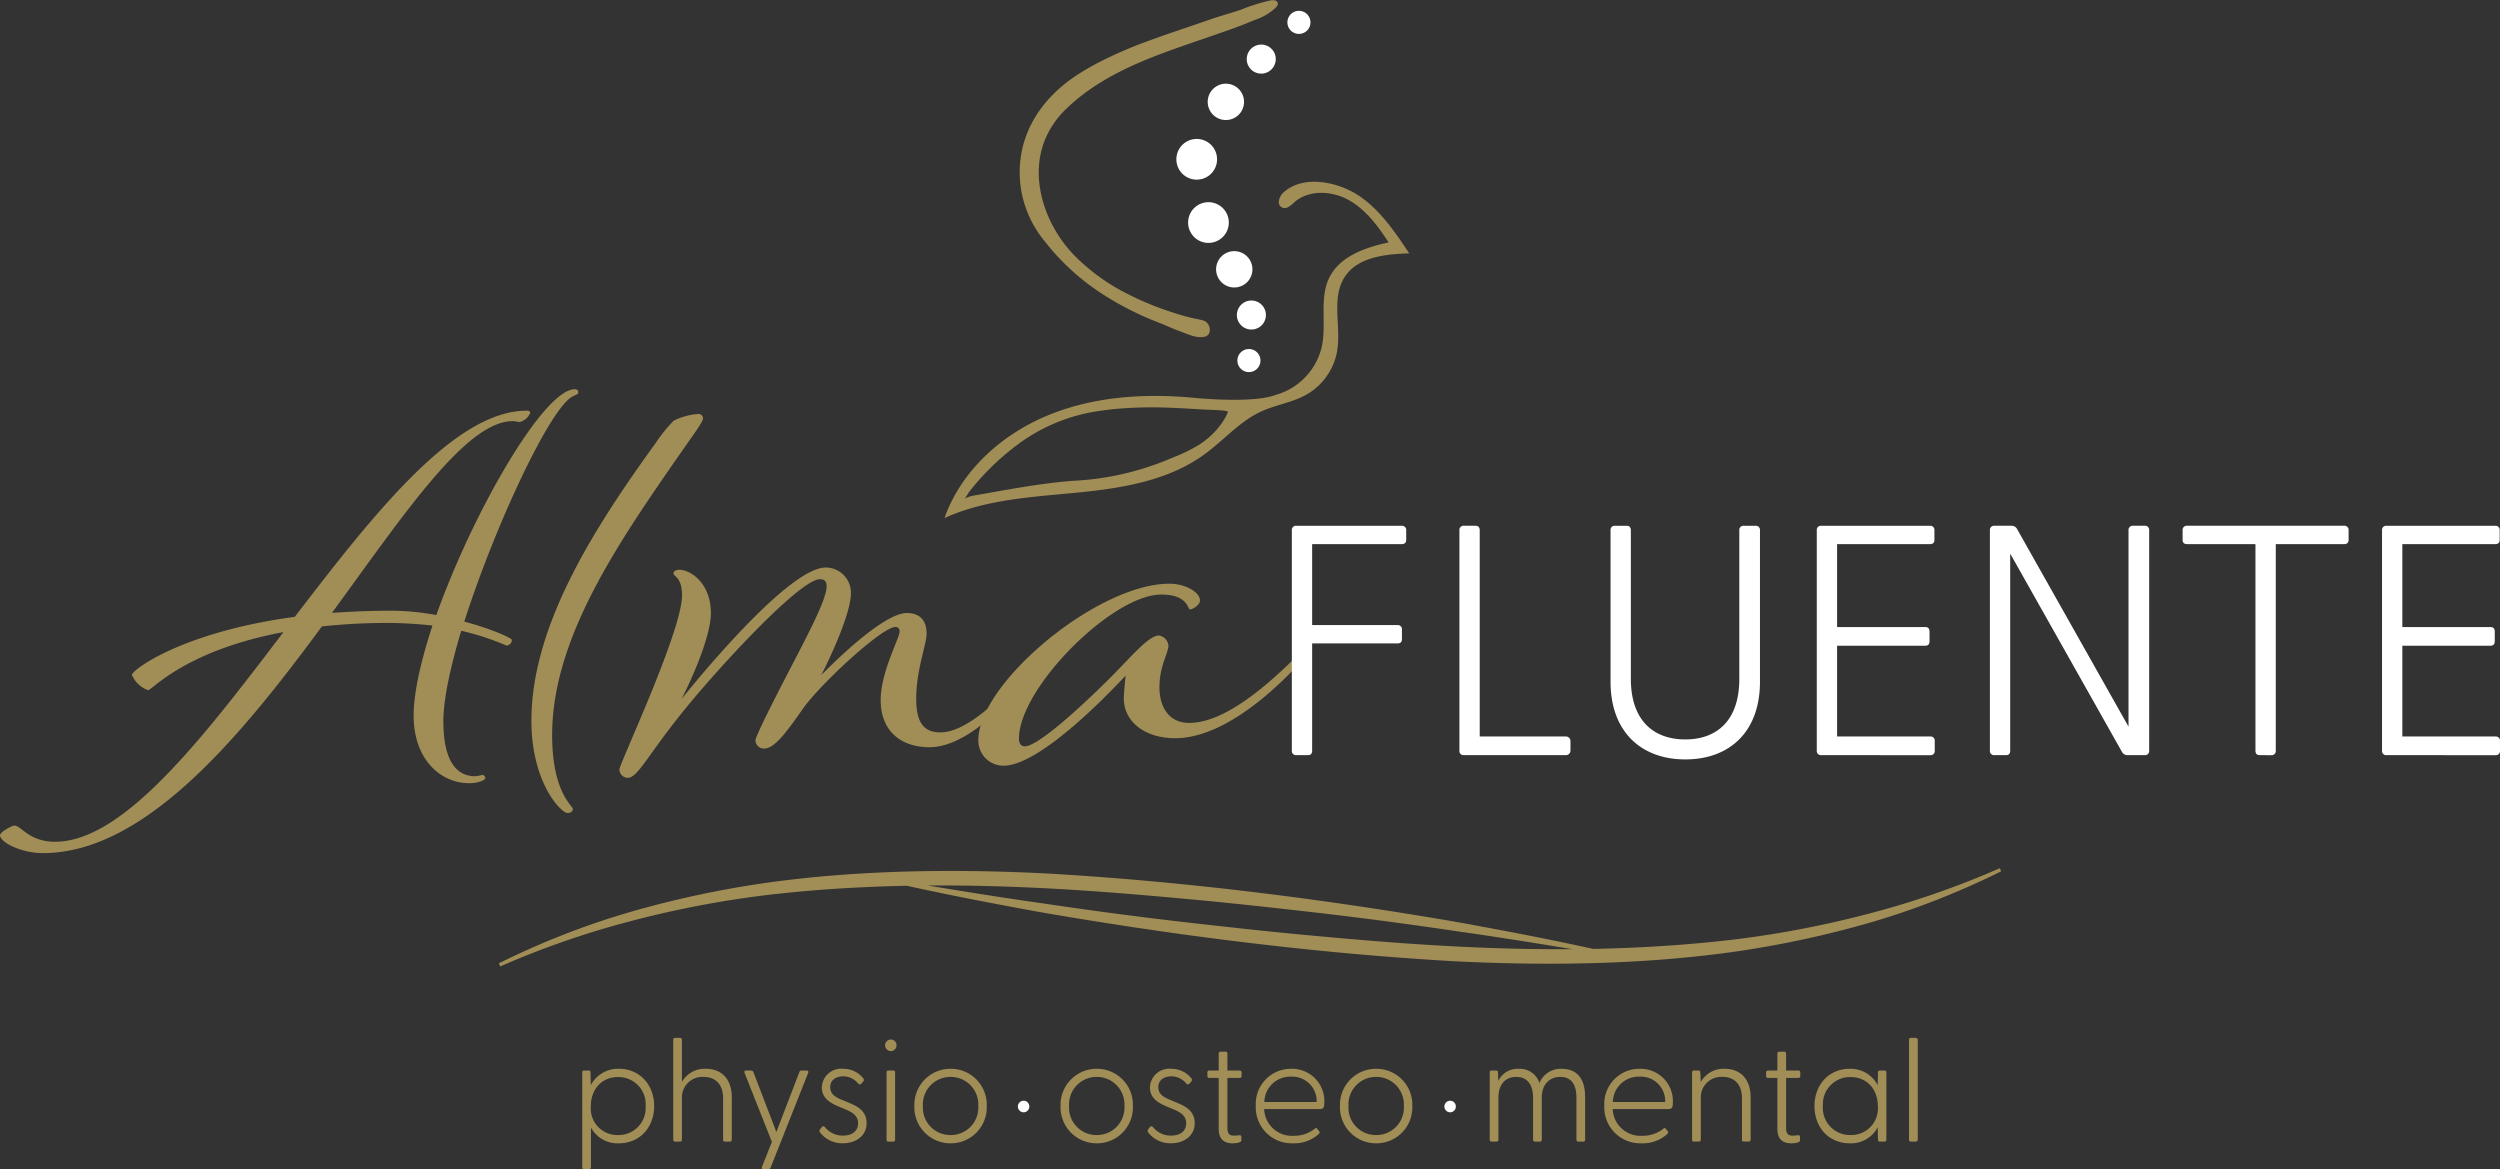 <svg xmlns="http://www.w3.org/2000/svg" xmlns:xlink="http://www.w3.org/1999/xlink" width="399" height="186.592" viewBox="0 0 399 186.592">
  <rect x="0" y="0" width="399" height="186.592" fill="#333333" stroke="none"/>
  <defs>
    <clipPath id="clip-path">
      <path id="Pfad_42" data-name="Pfad 42" d="M0-463.127H399V-649.719H0Z" transform="translate(0 649.719)" fill="none"/>
    </clipPath>
  </defs>
  <g id="Gruppe_52" data-name="Gruppe 52" transform="translate(0 649.719)">
    <g id="Gruppe_42" data-name="Gruppe 42" transform="translate(0 -649.719)" clip-path="url(#clip-path)">
      <g id="Gruppe_1" data-name="Gruppe 1" transform="translate(162.747 0.028)">
        <path id="Pfad_1" data-name="Pfad 1" d="M-101.969-.634a.707.707,0,0,0-.337-.216,1.609,1.609,0,0,0-.712,0A29.571,29.571,0,0,0-107.749.632c-1.6.554-3.239.979-4.837,1.534l-1.227.424c-2.82.979-5.658,1.9-8.461,2.933a68.88,68.88,0,0,0-8.185,3.529c-1.067.557-2.113,1.155-3.129,1.8-6.536,4.149-10.492,10.7-9.231,18.6a17.5,17.5,0,0,0,3.751,8.13,37.313,37.313,0,0,0,9.869,8.84,48.714,48.714,0,0,0,8.216,4.1c1.234.48,2.429,1.051,3.677,1.5,1.141.41,2.4,1.04,3.648.831a1.166,1.166,0,0,0,.736-.4,1.273,1.273,0,0,0,.177-1.014,1.478,1.478,0,0,0-1.179-1.253c-.919-.226-1.837-.374-2.751-.635q-1.584-.451-3.14-.993a47.028,47.028,0,0,1-6.128-2.619,32.042,32.042,0,0,1-8.525-6.227c-4.678-4.914-7.139-12.476-4.4-18.683a14.544,14.544,0,0,1,3.306-4.636c4.639-4.462,10.571-7.107,16.548-9.268,3.113-1.125,6.257-2.16,9.374-3.27,1.369-.486,2.731-.995,4.061-1.579a8.586,8.586,0,0,0,3.5-2.088.821.821,0,0,0,.23-.539.491.491,0,0,0-.119-.281" transform="translate(143.051 0.889)" fill="#a18d56"/>
      </g>
      <g id="Gruppe_2" data-name="Gruppe 2" transform="translate(150.731 29.007)">
        <path id="Pfad_2" data-name="Pfad 2" d="M-111.9-92.086c-.124.268-.262.53-.408.786a12.7,12.7,0,0,1-4.8,4.532,24.506,24.506,0,0,1-3.377,1.575,45.293,45.293,0,0,1-15.988,3.736c-5.225.4-10.37,1.406-15.525,2.3a6.138,6.138,0,0,0-1.727.508,10.257,10.257,0,0,0,.613-.952,40.311,40.311,0,0,1,6.972-7,28.531,28.531,0,0,1,14.362-6.072q1.022-.151,2.049-.251a65.517,65.517,0,0,1,8.972-.183c1.5.058,3,.146,4.5.242,1.375.088,2.736.074,4.107.242.227.028.337.061.366.137s-.022.2-.115.4m21.061-34.864c-3.267-2.2-8.948-3.492-12.156-.414-.6.572-1.076,2.051.09,2.347.647.165,1.214-.412,1.712-.857,2.326-2.075,6.034-1.905,8.751-.377s4.64,4.133,6.342,6.744c-3.706.8-7.758,2.2-9.448,5.589-1.648,3.31-.443,7.322-1.191,10.944a10.442,10.442,0,0,1-7.4,7.809c-3.21,1.235-10.684.688-13.03.465-7.909-.754-16.09-.212-23.424,2.843s-13.747,8.849-16.388,16.342c6.545-2.971,13.916-3.35,21.07-4.046s14.591-1.879,20.406-6.105c3.062-2.226,5.593-5.244,9.029-6.835,2.384-1.1,5.088-1.457,7.365-2.769a9.994,9.994,0,0,0,4.784-6.83c.7-3.982-.984-8.509,1.225-11.9,2.08-3.187,6.489-3.635,10.293-3.76-2.271-3.408-4.629-6.905-8.025-9.195" transform="translate(156.99 129.187)" fill="#a18d56"/>
      </g>
      <g id="Gruppe_3" data-name="Gruppe 3" transform="translate(205.469 1.733)">
        <path id="Pfad_3" data-name="Pfad 3" d="M-9.044-5.5a1.841,1.841,0,0,1-2.176,1.43,1.84,1.84,0,0,1-1.429-2.176,1.84,1.84,0,0,1,2.176-1.43A1.841,1.841,0,0,1-9.044-5.5" transform="translate(12.687 7.711)" fill="#fff"/>
      </g>
      <g id="Gruppe_4" data-name="Gruppe 4" transform="translate(192.749 13.357)">
        <path id="Pfad_4" data-name="Pfad 4" d="M-14.247-8.658a2.9,2.9,0,0,1-3.427,2.252,2.9,2.9,0,0,1-2.252-3.427A2.9,2.9,0,0,1-16.5-12.085a2.9,2.9,0,0,1,2.252,3.427" transform="translate(19.988 12.146)" fill="#fff"/>
      </g>
      <g id="Gruppe_5" data-name="Gruppe 5" transform="translate(198.975 7.119)">
        <path id="Pfad_5" data-name="Pfad 5" d="M-11.371-6.912a2.315,2.315,0,0,1-2.736,1.8A2.315,2.315,0,0,1-15.9-7.85a2.315,2.315,0,0,1,2.736-1.8,2.315,2.315,0,0,1,1.8,2.736" transform="translate(15.953 9.697)" fill="#fff"/>
      </g>
      <g id="Gruppe_6" data-name="Gruppe 6" transform="translate(194.088 40.081)">
        <path id="Pfad_6" data-name="Pfad 6" d="M-14.247-8.658a2.9,2.9,0,0,1-3.427,2.252,2.9,2.9,0,0,1-2.252-3.427A2.9,2.9,0,0,1-16.5-12.085a2.9,2.9,0,0,1,2.252,3.427" transform="translate(19.988 12.146)" fill="#fff"/>
      </g>
      <g id="Gruppe_7" data-name="Gruppe 7" transform="translate(197.408 47.963)">
        <path id="Pfad_7" data-name="Pfad 7" d="M-11.37-6.911a2.314,2.314,0,0,1-2.735,1.8,2.314,2.314,0,0,1-1.8-2.736,2.315,2.315,0,0,1,2.736-1.8,2.314,2.314,0,0,1,1.8,2.736" transform="translate(15.951 9.695)" fill="#fff"/>
      </g>
      <g id="Gruppe_8" data-name="Gruppe 8" transform="translate(197.487 55.708)">
        <path id="Pfad_8" data-name="Pfad 8" d="M-9.043-5.5a1.84,1.84,0,0,1-2.176,1.429,1.84,1.84,0,0,1-1.429-2.176,1.84,1.84,0,0,1,2.176-1.429A1.841,1.841,0,0,1-9.043-5.5" transform="translate(12.687 7.711)" fill="#fff"/>
      </g>
      <g id="Gruppe_9" data-name="Gruppe 9" transform="translate(187.749 22.179)">
        <path id="Pfad_9" data-name="Pfad 9" d="M-15.955-9.7a3.247,3.247,0,0,1-3.839,2.522,3.247,3.247,0,0,1-2.522-3.838,3.248,3.248,0,0,1,3.839-2.522A3.248,3.248,0,0,1-15.955-9.7" transform="translate(22.383 13.603)" fill="#fff"/>
      </g>
      <g id="Gruppe_10" data-name="Gruppe 10" transform="translate(189.623 32.272)">
        <path id="Pfad_10" data-name="Pfad 10" d="M-15.955-9.7a3.248,3.248,0,0,1-3.839,2.523,3.248,3.248,0,0,1-2.522-3.839,3.248,3.248,0,0,1,3.839-2.523A3.248,3.248,0,0,1-15.955-9.7" transform="translate(22.383 13.605)" fill="#fff"/>
      </g>
      <g id="Gruppe_11" data-name="Gruppe 11" transform="translate(0 62.121)">
        <path id="Pfad_11" data-name="Pfad 11" d="M-172.847-89.451c5.855-16.451,17.149-36.039,22.1-36.039.349,0,.557.14.557.488s-.349.349-.976.7c-3.624,2.022-12.337,20.634-17.218,35.9,4.461,1.185,7.6,2.648,7.6,2.928a.969.969,0,0,1-.836.906,42.111,42.111,0,0,0-7.251-2.37c-1.743,5.786-2.856,11.014-2.856,14.429,0,4.88,1.253,8.783,5.087,8.783a6.33,6.33,0,0,0,1.115-.209.524.524,0,0,1,.488.488c0,.348-1.115.836-2.579.836-4.46,0-8.852-3.695-8.852-10.8,0-3.695,1.184-8.783,3-14.361a67.242,67.242,0,0,0-7.041-.418,97.369,97.369,0,0,0-10.6.557c-13.106,17.776-28.3,36.179-44.544,36.179-3.485,0-6.832-1.743-6.832-2.859,0-.488,1.881-1.534,2.3-1.534,1.115,0,2.3,2.58,6.483,2.58,10.943,0,23.631-16.59,36.457-33.461-15.684,2.928-20.982,9.272-21.61,9.272a4.456,4.456,0,0,1-2.578-2.44c0-.766,7.945-6.832,26-9.271,12.756-16.66,25.583-32.9,37.016-32.9.418,0,.558.14.558.349a2.536,2.536,0,0,1-1.673,1.464c-.349,0-.628-.14-1.117-.14-7.458,0-17.287,14.778-28.859,30.6,3-.209,6.134-.349,9.62-.349a39.524,39.524,0,0,1,7.041.7" transform="translate(242.486 125.49)" fill="#a18d56"/>
      </g>
      <g id="Gruppe_12" data-name="Gruppe 12" transform="translate(84.813 66.066)">
        <path id="Pfad_12" data-name="Pfad 12" d="M-67.979-1.783c0,.431-1.006,1.868-2.588,4.1C-80.919,17.193-92.06,32.864-92.06,48.75c0,9.2,3.307,11.285,3.307,11.788,0,.36-.289.647-.863.647-1.006,0-5.752-4.816-5.752-14.736,0-15.382,10.353-31.2,19.912-44.424a23.927,23.927,0,0,1,2.8-3.45A10.235,10.235,0,0,1-68.627-2.5a.71.71,0,0,1,.647.719" transform="translate(95.368 2.502)" fill="#a18d56"/>
      </g>
      <g id="Gruppe_13" data-name="Gruppe 13" transform="translate(98.865 90.576)">
        <path id="Pfad_13" data-name="Pfad 13" d="M-170.743-28.009c.215-.287.288-.359.431-.359a.385.385,0,0,1,.36.359,1.624,1.624,0,0,1-.36.72c-3.953,6.038-12.362,16.676-19.767,16.676-4.312,0-7.763-2.373-7.763-7.548,0-4.457,3.018-9.848,3.018-10.926,0-.5-.287-.719-.646-.719-2.23,0-12.223,9.345-14.809,13.083-2.66,3.81-4.528,6.326-6.183,6.326a1.351,1.351,0,0,1-1.366-1.293c0-.647,2.8-6.182,5.752-11.861s5.605-10.782,5.605-12.723c0-.863-.359-1.151-1.078-1.151-3.163,0-16.029,13.946-21.565,20.775-5.966,7.332-7.475,10.925-9.128,10.925a1.349,1.349,0,0,1-1.294-1.365c0-.863,9.991-22.068,9.991-27.747,0-2.947-1.366-3.019-1.366-3.522,0-.359.432-.575.935-.575,1.8,0,5.032,2.156,5.032,6.9,0,4.672-4.673,13.729-4.673,13.729s16.605-20.989,23-20.989a4.023,4.023,0,0,1,4.025,4.1c0,3.738-4.456,12.579-4.746,13.083.576-.575,9.633-9.919,13.66-9.919,2.012,0,3.161,1.078,3.161,3.306,0,1.725-1.654,5.751-1.654,10.351,0,3.882,1.223,5.391,3.883,5.391,5.318,0,13.226-8.913,17.539-15.023" transform="translate(239.534 39.294)" fill="#a18d56"/>
      </g>
      <g id="Gruppe_14" data-name="Gruppe 14" transform="translate(156.151 93.163)">
        <path id="Pfad_14" data-name="Pfad 14" d="M-87.781-6.6c0,.719-1.151,1.437-1.581,1.437s-.289-2.372-4.6-2.372c-7.834,0-22.715,14.952-22.715,23,0,.791.359,1.222.935,1.222,2.587,0,12.149-9.345,15.311-12.652C-97.485.946-95.616-1-94.323-1A1.833,1.833,0,0,1-92.813.586c0,1.222-1.438,3.234-1.438,6.685,0,2.947,1.365,5.679,4.744,5.679,6.973,0,15.671-9.057,19.984-13.514.286-.287.36-.359.5-.359a.386.386,0,0,1,.36.359c0,.144-1.359.684-1.359.684a11.02,11.02,0,0,1-1.714,3.127c-.852.935-1.787,1.9-2.787,2.869C-79.38,10.8-85.78,15.394-91.735,15.394c-4.961,0-8.2-2.732-8.2-6.326,0-1.078.29-3.666.29-3.666-3.092,3.307-13.8,14.377-19.481,14.377a3.988,3.988,0,0,1-4.026-4.1c0-9.057,18.977-24.943,30.478-24.943,2.589,0,4.889,1.366,4.889,2.66" transform="translate(123.148 9.262)" fill="#a18d56"/>
      </g>
      <g id="Gruppe_15" data-name="Gruppe 15" transform="translate(206.178 83.912)">
        <path id="Pfad_15" data-name="Pfad 15" d="M-1.818-90.871A.661.661,0,0,1-2.55-91.6v-35.146a.661.661,0,0,1,.732-.733H14.97a.661.661,0,0,1,.732.733v1.516c0,.473-.26.681-.732.681H.691v12.919h13.6a.663.663,0,0,1,.732.732v1.516c0,.47-.264.679-.732.679H.691v17.1c0,.47-.208.732-.677.732Z" transform="translate(2.55 127.482)" fill="#fff"/>
      </g>
      <g id="Gruppe_16" data-name="Gruppe 16" transform="translate(232.918 83.912)">
        <path id="Pfad_16" data-name="Pfad 16" d="M-42.059-83.472a.739.739,0,0,1,.783.783v1.414a.739.739,0,0,1-.783.783H-58.272A.661.661,0,0,1-59-81.223v-35.146a.661.661,0,0,1,.732-.733h1.832c.468,0,.677.262.677.733v32.9Z" transform="translate(59.004 117.102)" fill="#fff"/>
      </g>
      <g id="Gruppe_17" data-name="Gruppe 17" transform="translate(257.043 83.913)">
        <path id="Pfad_17" data-name="Pfad 17" d="M0-61.792V-85.956a.661.661,0,0,1,.732-.732H2.559c.473,0,.682.262.682.732v23.693c0,6.694,3.662,9.675,8.683,9.675s8.627-2.981,8.627-9.675V-85.956a.663.663,0,0,1,.733-.732h1.831a.663.663,0,0,1,.733.732v24.163c0,7.951-4.812,12.394-11.924,12.394C4.864-49.4,0-53.842,0-61.792" transform="translate(0 86.688)" fill="#fff"/>
      </g>
      <g id="Gruppe_18" data-name="Gruppe 18" transform="translate(289.958 83.912)">
        <path id="Pfad_18" data-name="Pfad 18" d="M-1.818-90.871A.661.661,0,0,1-2.55-91.6v-35.146a.661.661,0,0,1,.732-.733H15.493a.661.661,0,0,1,.732.733v1.516c0,.473-.26.681-.732.681H.691v13.231h14.07c.473,0,.682.263.682.733v1.516c0,.47-.208.732-.682.732H.691v14.488H15.545a.661.661,0,0,1,.732.732V-91.6a.661.661,0,0,1-.732.732Z" transform="translate(2.55 127.482)" fill="#fff"/>
      </g>
      <g id="Gruppe_19" data-name="Gruppe 19" transform="translate(317.588 83.912)">
        <path id="Pfad_19" data-name="Pfad 19" d="M-61.275,0a.663.663,0,0,1,.732.732V35.878a.663.663,0,0,1-.732.733h-2.67a1,1,0,0,1-.941-.524L-82.721,4.446V35.878c0,.471-.208.733-.677.733H-85.23a.662.662,0,0,1-.732-.733V.732A.661.661,0,0,1-85.23,0h2.666a.991.991,0,0,1,.941.524l17.784,31.537V.732A.661.661,0,0,1-63.106,0Z" transform="translate(85.962 0)" fill="#fff"/>
      </g>
      <g id="Gruppe_20" data-name="Gruppe 20" transform="translate(348.344 83.912)">
        <path id="Pfad_20" data-name="Pfad 20" d="M-30.547-90.871c-.472,0-.681-.262-.681-.732v-32.949H-42.121c-.469,0-.733-.208-.733-.681v-1.516a.664.664,0,0,1,.733-.733h25.027a.661.661,0,0,1,.732.733v1.516c0,.473-.26.681-.732.681H-27.983V-91.6a.663.663,0,0,1-.733.732Z" transform="translate(42.854 127.482)" fill="#fff"/>
      </g>
      <g id="Gruppe_21" data-name="Gruppe 21" transform="translate(380.172 83.912)">
        <path id="Pfad_21" data-name="Pfad 21" d="M-1.818-90.871A.661.661,0,0,1-2.55-91.6v-35.146a.661.661,0,0,1,.732-.733H15.494a.661.661,0,0,1,.732.733v1.516c0,.473-.26.681-.732.681H.691v13.231h14.07c.473,0,.681.263.681.733v1.516c0,.47-.208.732-.681.732H.691v14.488H15.545a.661.661,0,0,1,.732.732V-91.6a.661.661,0,0,1-.732.732Z" transform="translate(2.55 127.482)" fill="#fff"/>
      </g>
      <g id="Gruppe_22" data-name="Gruppe 22" transform="translate(79.611 138.571)">
        <path id="Pfad_22" data-name="Pfad 22" d="M-216.123-7.911c7.558.39,15.006,1.017,20.879,1.55l1.948.177c7.068.642,14.151,1.437,21.385,2.264,7.212.843,14.621,1.832,22.02,2.937,6.013.845,12.067,1.825,18.02,2.8-5.955.044-12.139-.1-18.625-.434C-158.054,1-165.5.37-171.375-.164l-1.947-.177c-7.069-.643-14.151-1.438-21.385-2.264-7.214-.844-14.622-1.833-22.021-2.937-6.013-.845-12.067-1.825-18.02-2.8,5.955-.044,12.139.1,18.625.434M-63.651-11.1A139.309,139.309,0,0,1-84.568-3.843,161.239,161.239,0,0,1-106.278.306c-7.1.832-14.488,1.314-22.273,1.468-7.236-1.6-14.416-2.953-21.112-4.178-7.123-1.241-14.525-2.4-22-3.447C-187.2-8.008-201.7-9.459-216-10.278c-16.826-.829-31.413-.331-44.593,1.52a160.52,160.52,0,0,0-21.845,4.7A126.962,126.962,0,0,0-303.2,4.083l.23.49a139.243,139.243,0,0,1,20.917-7.254A161.047,161.047,0,0,1-260.34-6.83c7.1-.833,14.488-1.315,22.273-1.468,7.236,1.6,14.416,2.953,21.112,4.177,7.123,1.241,14.525,2.4,22,3.447,15.54,2.157,30.041,3.608,44.337,4.427,16.826.829,31.413.33,44.593-1.52a160.693,160.693,0,0,0,21.845-4.7,126.987,126.987,0,0,0,20.759-8.144Z" transform="translate(303.198 11.098)" fill="#a18d56"/>
      </g>
      <g id="Gruppe_23" data-name="Gruppe 23" transform="translate(92.925 170.579)">
        <path id="Pfad_23" data-name="Pfad 23" d="M-25.1-14.761a4.336,4.336,0,0,0-4.422-4.628c-2.543,0-4.325,1.9-4.325,4.675a4.237,4.237,0,0,0,4.325,4.581A4.322,4.322,0,0,0-25.1-14.761M-34.938-4.7c-.211,0-.28-.116-.28-.323V-20.106c0-.209.07-.325.28-.325h.762c.207,0,.28.115.28.325l.045,2.013a4.913,4.913,0,0,1,4.488-2.615c3.333,0,5.623,2.568,5.623,5.947,0,3.4-2.291,5.947-5.623,5.947a4.819,4.819,0,0,1-4.464-2.521v6.316c0,.207-.093.323-.3.323Z" transform="translate(35.218 20.708)" fill="#a18d56"/>
      </g>
      <g id="Gruppe_24" data-name="Gruppe 24" transform="translate(107.443 165.65)">
        <path id="Pfad_24" data-name="Pfad 24" d="M-23.206-23.663v6.689c0,.208-.094.323-.3.323h-.81c-.207,0-.277-.115-.277-.323v-6.618c0-2.083-1.135-3.379-3.1-3.379a3.267,3.267,0,0,0-3.47,3.379v6.618c0,.208-.094.323-.3.323h-.81c-.211,0-.28-.115-.28-.323v-15.9c0-.208.069-.324.28-.324h.81c.207,0,.3.116.3.324v6.711a4.165,4.165,0,0,1,3.817-2.106c2.477,0,4.142,1.6,4.142,4.6" transform="translate(32.556 33.196)" fill="#a18d56"/>
      </g>
      <g id="Gruppe_25" data-name="Gruppe 25" transform="translate(118.804 170.856)">
        <path id="Pfad_25" data-name="Pfad 25" d="M-7.5-39.056c-.231,0-.3-.138-.231-.323l1.6-4.026L-10.486-54.4c-.093-.256,0-.395.256-.395h.786a.368.368,0,0,1,.37.279l3.658,9.534,3.654-9.534c.069-.185.163-.279.349-.279H-.6c.253,0,.346.139.253.395L-6.319-39.333a.4.4,0,0,1-.395.277Z" transform="translate(10.521 54.792)" fill="#a18d56"/>
      </g>
      <g id="Gruppe_26" data-name="Gruppe 26" transform="translate(130.8 170.579)">
        <path id="Pfad_26" data-name="Pfad 26" d="M-.318-25.388a.456.456,0,0,1-.045-.58l.277-.347c.115-.161.322-.184.509.024a3.639,3.639,0,0,0,2.824,1.343c1.433,0,2.453-.671,2.453-1.967,0-1.158-.81-1.713-1.9-2.175l-1.318-.557c-1.364-.578-2.568-1.365-2.568-3.007a3.091,3.091,0,0,1,3.378-2.963,4.074,4.074,0,0,1,3.242,1.527.365.365,0,0,1-.024.509l-.256.3c-.207.23-.346.207-.554,0a3.075,3.075,0,0,0-2.36-1.135c-1.065,0-2.083.533-2.083,1.713s.833,1.62,2.083,2.13l1.042.439c1.481.6,2.682,1.434,2.682,3.192,0,2.083-1.782,3.216-3.793,3.216A4.52,4.52,0,0,1-.318-25.388" transform="translate(0.447 35.616)" fill="#a18d56"/>
      </g>
      <g id="Gruppe_27" data-name="Gruppe 27" transform="translate(141.259 165.905)">
        <path id="Pfad_27" data-name="Pfad 27" d="M-1.27-40.434c-.211,0-.28-.115-.28-.323V-51.448c0-.209.069-.325.28-.325h.81c.207,0,.277.115.277.325v10.691c0,.208-.069.323-.277.323ZM-1.782-55.8a.93.93,0,0,1,.927-.925.909.909,0,0,1,.9.925.909.909,0,0,1-.9.925.93.93,0,0,1-.927-.925" transform="translate(1.782 56.724)" fill="#a18d56"/>
      </g>
      <g id="Gruppe_28" data-name="Gruppe 28" transform="translate(145.931 170.579)">
        <path id="Pfad_28" data-name="Pfad 28" d="M-25.328-14.761a4.405,4.405,0,0,0-4.419-4.651,4.391,4.391,0,0,0-4.419,4.651,4.372,4.372,0,0,0,4.419,4.628,4.385,4.385,0,0,0,4.419-4.628m-10.2,0a5.752,5.752,0,0,1,5.786-5.947,5.733,5.733,0,0,1,5.761,5.947,5.733,5.733,0,0,1-5.761,5.947,5.752,5.752,0,0,1-5.786-5.947" transform="translate(35.532 20.708)" fill="#a18d56"/>
      </g>
      <g id="Gruppe_29" data-name="Gruppe 29" transform="translate(169.259 170.579)">
        <path id="Pfad_29" data-name="Pfad 29" d="M-25.328-14.761a4.405,4.405,0,0,0-4.419-4.651,4.391,4.391,0,0,0-4.419,4.651,4.372,4.372,0,0,0,4.419,4.628,4.385,4.385,0,0,0,4.419-4.628m-10.2,0a5.753,5.753,0,0,1,5.786-5.947,5.733,5.733,0,0,1,5.761,5.947,5.733,5.733,0,0,1-5.761,5.947,5.753,5.753,0,0,1-5.786-5.947" transform="translate(35.532 20.708)" fill="#a18d56"/>
      </g>
      <g id="Gruppe_30" data-name="Gruppe 30" transform="translate(183.167 170.579)">
        <path id="Pfad_30" data-name="Pfad 30" d="M-.318-25.388a.456.456,0,0,1-.045-.58l.277-.347c.115-.161.325-.184.509.024a3.639,3.639,0,0,0,2.824,1.343c1.436,0,2.453-.671,2.453-1.967,0-1.158-.81-1.713-1.9-2.175l-1.318-.557c-1.364-.578-2.568-1.365-2.568-3.007a3.091,3.091,0,0,1,3.378-2.963,4.063,4.063,0,0,1,3.238,1.527.362.362,0,0,1-.021.509l-.256.3c-.207.23-.346.207-.554,0a3.075,3.075,0,0,0-2.36-1.135c-1.065,0-2.083.533-2.083,1.713s.831,1.62,2.083,2.13l1.042.439c1.481.6,2.682,1.434,2.682,3.192,0,2.083-1.782,3.216-3.793,3.216A4.52,4.52,0,0,1-.318-25.388" transform="translate(0.447 35.616)" fill="#a18d56"/>
      </g>
      <g id="Gruppe_31" data-name="Gruppe 31" transform="translate(192.702 167.849)">
        <path id="Pfad_31" data-name="Pfad 31" d="M-4.475-30.554v-8.123H-5.956A.29.29,0,0,1-6.278-39v-.532a.292.292,0,0,1,.322-.325h1.481V-42.54c0-.209.094-.324.3-.324h.789c.208,0,.3.115.3.324v2.683h1.942a.293.293,0,0,1,.325.325V-39a.292.292,0,0,1-.325.323H-3.084v7.961c0,.925.322,1.251,1.038,1.251.187,0,.533-.024.72-.047.37-.07.464.047.464.277v.533c0,.347-.81.462-1.391.462-1.5,0-2.222-.786-2.222-2.313" transform="translate(6.278 42.864)" fill="#a18d56"/>
      </g>
      <g id="Gruppe_32" data-name="Gruppe 32" transform="translate(200.423 170.579)">
        <path id="Pfad_32" data-name="Pfad 32" d="M-24.12-13.154A3.907,3.907,0,0,0-28.193-17.2a4.131,4.131,0,0,0-4.279,4.051Zm-9.718.6a5.607,5.607,0,0,1,5.669-5.9,5.155,5.155,0,0,1,5.274,5.345c0,.811-.138,1.088-.761,1.088H-32.5a4.431,4.431,0,0,0,4.743,4.258,5.251,5.251,0,0,0,3.377-1.157.226.226,0,0,1,.325,0l.325.417c.16.207.069.323-.094.486A5.8,5.8,0,0,1-27.87-6.561a5.749,5.749,0,0,1-5.968-5.993" transform="translate(33.838 18.454)" fill="#a18d56"/>
      </g>
      <g id="Gruppe_33" data-name="Gruppe 33" transform="translate(213.852 170.579)">
        <path id="Pfad_33" data-name="Pfad 33" d="M-25.329-14.761a4.405,4.405,0,0,0-4.419-4.651,4.391,4.391,0,0,0-4.419,4.651,4.372,4.372,0,0,0,4.419,4.628,4.385,4.385,0,0,0,4.419-4.628m-10.2,0a5.753,5.753,0,0,1,5.786-5.947,5.733,5.733,0,0,1,5.761,5.947,5.733,5.733,0,0,1-5.761,5.947,5.753,5.753,0,0,1-5.786-5.947" transform="translate(35.534 20.708)" fill="#a18d56"/>
      </g>
      <g id="Gruppe_34" data-name="Gruppe 34" transform="translate(237.76 170.579)">
        <path id="Pfad_34" data-name="Pfad 34" d="M-.694-28.832c-.211,0-.28-.115-.28-.323V-39.846c0-.209.069-.325.28-.325H.022c.253,0,.325.093.325.348L.392-38.5a3.381,3.381,0,0,1,3.214-1.943,3.3,3.3,0,0,1,3.357,2.267,3.653,3.653,0,0,1,3.588-2.267c2.311,0,3.7,1.481,3.7,4.488v6.8c0,.208-.07.323-.28.323h-.81c-.207,0-.3-.115-.3-.323v-6.711c0-2.083-.831-3.286-2.567-3.286-1.758,0-2.962,1.249-2.962,3.286v6.711c0,.208-.07.323-.277.323H6.223c-.183,0-.277-.115-.277-.323v-6.711c0-2.083-.972-3.286-2.685-3.286C1.479-39.152.417-37.9.417-35.866v6.711c0,.208-.094.323-.3.323Z" transform="translate(0.974 40.448)" fill="#a18d56"/>
      </g>
      <g id="Gruppe_35" data-name="Gruppe 35" transform="translate(256.046 170.579)">
        <path id="Pfad_35" data-name="Pfad 35" d="M-24.124-13.154A3.906,3.906,0,0,0-28.2-17.2a4.132,4.132,0,0,0-4.281,4.051Zm-9.72.6a5.607,5.607,0,0,1,5.671-5.9A5.156,5.156,0,0,1-22.9-13.109c0,.811-.138,1.088-.762,1.088H-32.5a4.431,4.431,0,0,0,4.744,4.258A5.251,5.251,0,0,0-24.38-8.921a.226.226,0,0,1,.325,0l.325.417c.16.207.07.323-.094.486a5.8,5.8,0,0,1-4.048,1.457,5.752,5.752,0,0,1-5.972-5.993" transform="translate(33.844 18.454)" fill="#a18d56"/>
      </g>
      <g id="Gruppe_36" data-name="Gruppe 36" transform="translate(270.055 170.579)">
        <path id="Pfad_36" data-name="Pfad 36" d="M-.694-28.832c-.211,0-.28-.115-.28-.323V-39.846c0-.209.069-.325.28-.325H.022c.253,0,.322.093.322.348l.072,1.481a4.165,4.165,0,0,1,3.817-2.106c2.477,0,4.142,1.6,4.142,4.6v6.689c0,.208-.094.323-.3.323h-.81c-.208,0-.277-.115-.277-.323v-6.618c0-2.083-1.135-3.379-3.1-3.379a3.267,3.267,0,0,0-3.47,3.379v6.618c0,.208-.094.323-.3.323Z" transform="translate(0.974 40.448)" fill="#a18d56"/>
      </g>
      <g id="Gruppe_37" data-name="Gruppe 37" transform="translate(281.867 167.849)">
        <path id="Pfad_37" data-name="Pfad 37" d="M-4.475-30.554v-8.123H-5.956A.291.291,0,0,1-6.278-39v-.532a.292.292,0,0,1,.322-.325h1.481V-42.54c0-.209.094-.324.3-.324h.789c.208,0,.3.115.3.324v2.683h1.942a.292.292,0,0,1,.325.325V-39a.291.291,0,0,1-.325.323H-3.084v7.961c0,.925.322,1.251,1.038,1.251.187,0,.533-.024.719-.047.371-.07.464.047.464.277v.533c0,.347-.81.462-1.391.462-1.5,0-2.222-.786-2.222-2.313" transform="translate(6.278 42.864)" fill="#a18d56"/>
      </g>
      <g id="Gruppe_38" data-name="Gruppe 38" transform="translate(289.588 170.579)">
        <path id="Pfad_38" data-name="Pfad 38" d="M-25.1-14.876c0-2.777-1.782-4.675-4.328-4.675a4.34,4.34,0,0,0-4.443,4.628A4.327,4.327,0,0,0-29.431-10.3,4.238,4.238,0,0,0-25.1-14.876m-10.114-.047c0-3.379,2.291-5.947,5.623-5.947a4.857,4.857,0,0,1,4.467,2.615l.045-2.013c0-.209.093-.325.3-.325h.74c.208,0,.3.115.3.325V-9.577c0,.208-.093.323-.3.323h-.74c-.208,0-.3-.115-.3-.323l-.045-1.967a4.778,4.778,0,0,1-4.467,2.567c-3.332,0-5.623-2.544-5.623-5.946" transform="translate(35.216 20.87)" fill="#a18d56"/>
      </g>
      <g id="Gruppe_39" data-name="Gruppe 39" transform="translate(304.683 165.65)">
        <path id="Pfad_39" data-name="Pfad 39" d="M-.7-41.067c-.211,0-.28-.115-.28-.323v-15.9c0-.208.069-.324.28-.324H.114c.208,0,.3.116.3.324v15.9c0,.208-.094.323-.3.323Z" transform="translate(0.976 57.612)" fill="#a18d56"/>
      </g>
      <g id="Gruppe_40" data-name="Gruppe 40" transform="translate(162.453 175.676)">
        <path id="Pfad_40" data-name="Pfad 40" d="M0-2.3a.93.93,0,0,1,.927-.926.91.91,0,0,1,.9.926.91.91,0,0,1-.9.925A.93.93,0,0,1,0-2.3" transform="translate(0 3.224)" fill="#fff"/>
      </g>
      <g id="Gruppe_41" data-name="Gruppe 41" transform="translate(230.524 175.676)">
        <path id="Pfad_41" data-name="Pfad 41" d="M0-2.3a.93.93,0,0,1,.927-.926.91.91,0,0,1,.9.926.91.91,0,0,1-.9.925A.93.93,0,0,1,0-2.3" transform="translate(0 3.224)" fill="#fff"/>
      </g>
    </g>
  </g>
</svg>

